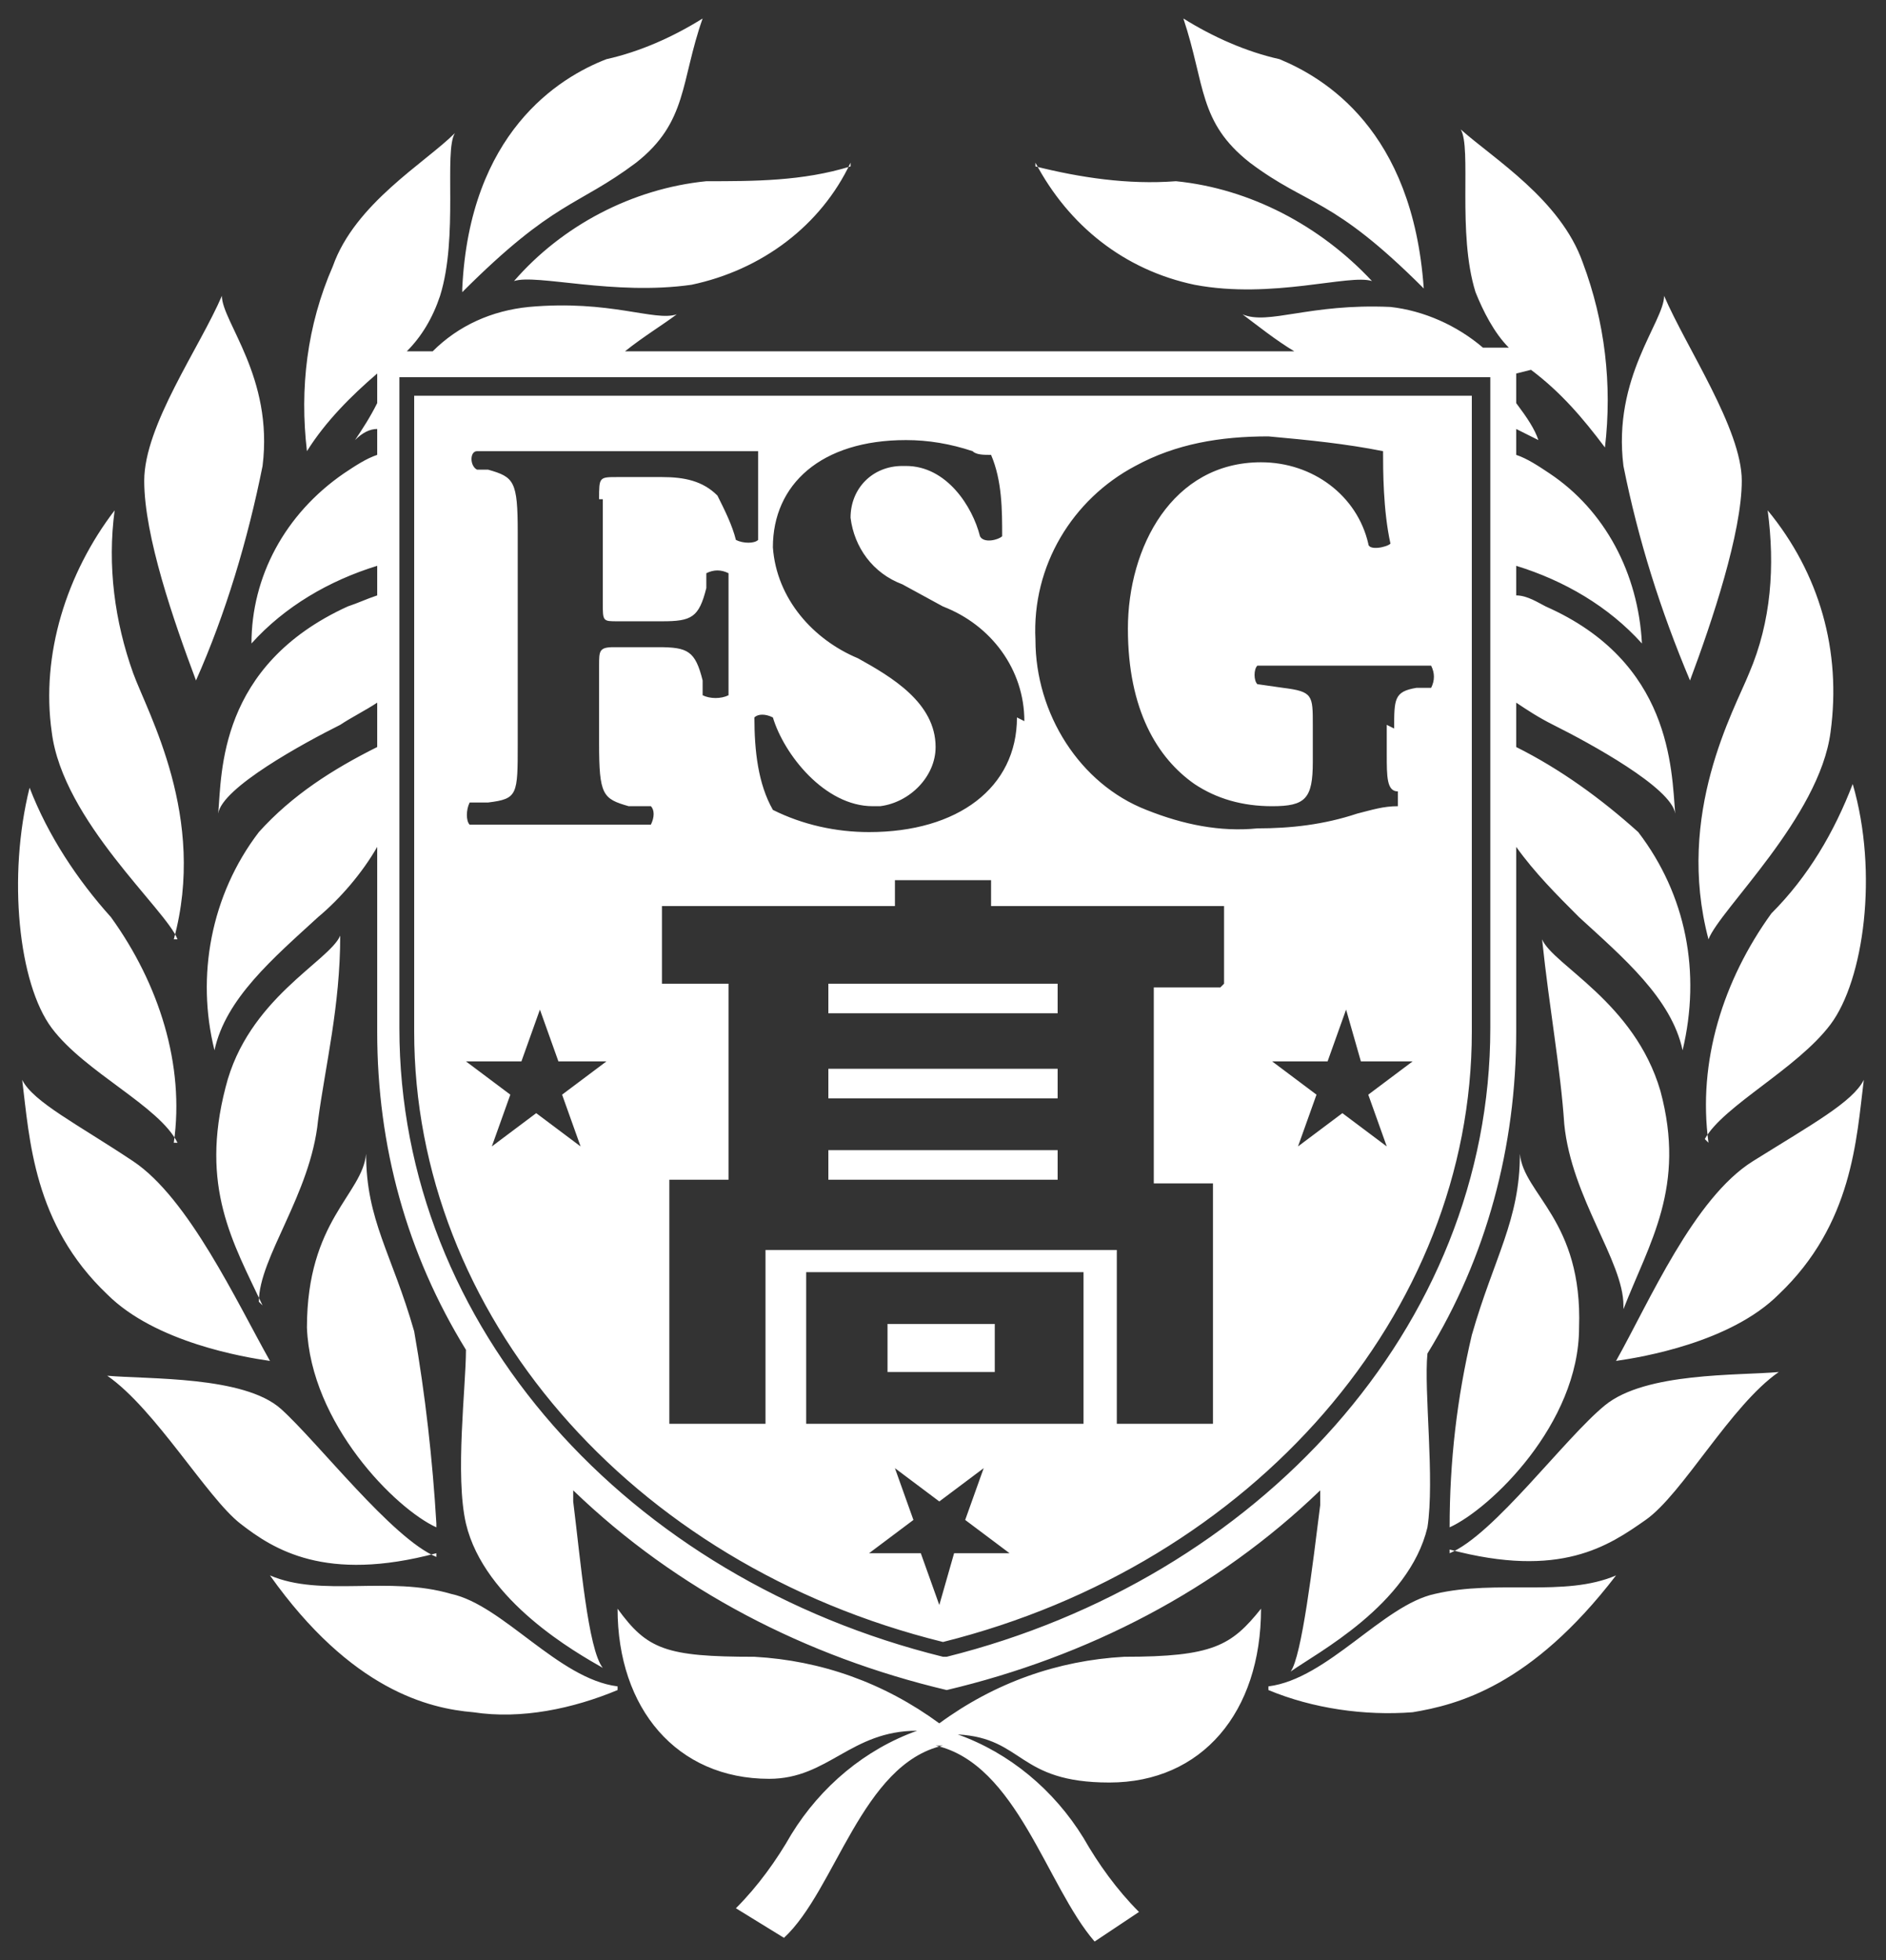 <?xml version="1.0" encoding="UTF-8"?>
<svg xmlns="http://www.w3.org/2000/svg" version="1.1" viewBox="0 0 51 53">
  <rect x="0" y="0" width="51" height="53" fill="#333333" stroke="none"/>
  <defs>
    <style>
      .cls-1 {
        fill: #fff;
        fill-rule: evenodd;
      }
    </style>
  </defs>
  <!-- Generator: Adobe Illustrator 28.7.1, SVG Export Plug-In . SVG Version: 1.2.0 Build 142)  -->
  <g>
    <g id="_レイヤー_1" data-name="レイヤー_1">
      <g id="contents">
        <path id="_パス_198" data-name="パス_198" class="cls-1" d="M41,10.1v.8c.3.4.5.7.6,1-.2-.1-.4-.2-.6-.3v.7c.3.1.6.3.9.5,1.5,1,2.4,2.7,2.5,4.6-.9-1-2.1-1.7-3.4-2.1v.8c.3,0,.6.2.8.3,3.4,1.5,3.4,4.4,3.5,5.6-.1-.7-2.3-1.9-3.3-2.4-.4-.2-.7-.4-1-.6v1.2c1.2.6,2.3,1.4,3.3,2.3,1.3,1.7,1.7,3.8,1.2,5.9-.3-1.4-1.6-2.5-2.8-3.6-.6-.6-1.2-1.2-1.7-1.9v5c0,3.1-.8,6.1-2.4,8.7-.1,1,.2,3.4,0,4.7-.5,2.1-3,3.4-3.7,3.9.3-.4.6-2.9.8-4.5,0-.1,0-.2,0-.4-2.8,2.7-6.3,4.5-10.1,5.4-3.8-.9-7.3-2.7-10.1-5.4,0,.1,0,.2,0,.3.2,1.6.4,4,.8,4.5-.7-.4-3.2-1.8-3.7-3.9-.3-1.3,0-3.7,0-4.7-1.6-2.6-2.4-5.5-2.4-8.6v-5c-.4.7-1,1.4-1.6,1.9-1.2,1.1-2.5,2.2-2.8,3.6-.5-2-.1-4.2,1.2-5.9.9-1,2-1.7,3.2-2.3v-1.2c-.3.2-.7.4-1,.6-1,.5-3.2,1.7-3.3,2.4.1-1.1,0-4,3.5-5.6.3-.1.5-.2.8-.3v-.8c-1.3.4-2.5,1.1-3.4,2.1,0-1.8.9-3.5,2.5-4.6.3-.2.6-.4.9-.5v-.7c-.2,0-.4.1-.6.3.2-.3.4-.6.6-1v-.8c-.7.6-1.4,1.3-1.9,2.1-.2-1.7,0-3.4.7-5,.6-1.7,2.5-2.8,3.3-3.6-.3.5.1,2.8-.4,4.4-.2.6-.5,1.1-.9,1.5h.7c.7-.7,1.6-1.1,2.6-1.2,2.2-.2,3.4.4,4,.2-.4.3-.9.6-1.4,1h18.1c-.5-.3-1-.7-1.4-1,.7.3,1.8-.3,4-.2.9.1,1.8.5,2.5,1.1h.7c-.4-.4-.7-1-.9-1.5-.5-1.6-.1-3.9-.4-4.4.9.8,2.7,1.9,3.3,3.6.6,1.6.8,3.3.6,5-.6-.8-1.2-1.5-2-2.1M25.5,44.8c-8.5-2.1-14.7-8.9-14.7-17V10.2h29.5v17.6c0,8.1-6.3,14.9-14.7,17h0ZM39.8,27.8V10.7H11.2v17.2c0,7.6,5.8,14.4,14.3,16.5,8.4-2.1,14.3-8.9,14.3-16.5ZM23,4.4c-.8,1.7-2.4,2.9-4.3,3.3-2.1.3-4.2-.3-4.8-.1,1.3-1.5,3.2-2.5,5.2-2.7,1.3,0,2.6,0,3.9-.4h0ZM12.5,7.8c.2-4.2,2.6-5.7,3.9-6.2.9-.2,1.8-.6,2.6-1.1-.6,1.7-.4,2.8-1.8,3.9-1.6,1.2-2.2,1-4.7,3.5ZM5.3,18.4c-.6-1.6-1.4-3.9-1.4-5.4s1.5-3.6,2.1-5c0,.7,1.4,2.2,1.1,4.6-.4,2-1,4-1.8,5.8h0ZM4.8,25.4c-.3-.8-3.1-3.2-3.4-5.6-.3-2.1.4-4.3,1.7-6-.2,1.5,0,3,.5,4.4.4,1.1,2,3.9,1.1,7.2ZM4.8,30.9c-.5-1-2.5-1.9-3.4-3.1s-1.2-4.1-.6-6.5c.5,1.3,1.3,2.5,2.2,3.5,1.3,1.8,2,4,1.7,6.1h0ZM11.8,42c-3,.8-4.4-.1-5.3-.8s-2.3-3.1-3.6-4c1.1.1,3.7,0,4.7.9s3,3.5,4.2,4ZM16.7,45.7c-1.2.5-2.6.8-3.9.6-1.2-.1-3.3-.6-5.5-3.7,1.4.6,3.2,0,4.9.5,1.4.3,2.9,2.3,4.5,2.5h0ZM11.8,41.3c-1.1-.5-3.4-2.8-3.5-5.4,0-2.9,1.5-3.6,1.6-4.7,0,1.8.7,2.7,1.3,4.8.3,1.7.5,3.5.6,5.2h0ZM7.1,35.3c-.8-1.7-1.7-3.2-1-5.9.6-2.4,2.8-3.4,3.1-4.1,0,1.9-.4,3.5-.6,5-.2,2-1.6,3.7-1.6,4.9h0ZM7.3,36.8c-.7-.1-3.1-.5-4.4-1.8-2-1.9-2.1-4.2-2.3-5.8.3.6,1.5,1.2,3,2.2s2.8,3.8,3.7,5.4h0ZM25.5,47.2c-2.2.5-2.9,3.9-4.3,5.2l-1.3-.8c.6-.6,1.1-1.3,1.5-2,.8-1.3,2-2.3,3.4-2.8-1.8,0-2.4,1.3-4,1.3-2.5,0-4.1-1.9-4.1-4.6.8,1.1,1.3,1.3,3.7,1.3,1.8.1,3.5.7,5,1.8,1.5-1.1,3.2-1.7,5-1.8,2.4,0,2.9-.3,3.7-1.3,0,2.8-1.6,4.7-4.1,4.7s-2.3-1.2-4.1-1.3c1.4.5,2.6,1.5,3.4,2.8.4.7.9,1.4,1.5,2l-1.2.8c-1.3-1.5-2.1-4.8-4.3-5.3ZM28,4.5c1.2.3,2.5.5,3.8.4,2,.2,3.9,1.2,5.3,2.7-.6-.2-2.7.5-4.8.1-1.9-.4-3.4-1.6-4.3-3.3ZM38.5,7.8c-2.5-2.5-3.1-2.2-4.7-3.4-1.4-1.1-1.2-2.1-1.8-3.9.8.5,1.7.9,2.6,1.1,1.2.5,3.6,1.9,3.9,6.2h0ZM45.7,18.4c-.8-1.9-1.4-3.8-1.8-5.8-.3-2.4,1.1-3.9,1.1-4.6.6,1.4,2.1,3.6,2.1,5s-.8,3.8-1.4,5.4h0ZM46.2,25.4c-.9-3.4.7-6.2,1.1-7.2.6-1.4.7-2.9.5-4.4,1.4,1.7,2,3.8,1.7,6-.3,2.3-3,4.8-3.3,5.6h0ZM46.2,30.9c-.3-2.2.4-4.4,1.7-6.2,1-1,1.7-2.2,2.2-3.5.7,2.4.3,5.3-.6,6.5s-2.9,2.2-3.4,3.1h0ZM39.2,42c1.2-.5,3.1-3.1,4.2-4s3.6-.8,4.7-.9c-1.3.9-2.6,3.3-3.6,4s-2.3,1.6-5.3.8ZM34.3,45.6c1.6-.2,3.1-2.2,4.5-2.5,1.7-.4,3.5.1,4.9-.5-2.3,3-4.3,3.5-5.5,3.7-1.3.1-2.7-.1-3.9-.6h0ZM39.2,41.3c0-1.8.2-3.5.6-5.2.6-2.1,1.3-3.1,1.3-4.9.1,1.1,1.7,1.8,1.6,4.7,0,2.6-2.4,4.9-3.5,5.4h0ZM43.9,35.3c0-1.2-1.4-2.9-1.6-4.9-.1-1.5-.4-3.1-.6-5,.3.7,2.5,1.7,3.2,4.1.7,2.6-.3,4.1-1,5.9h0ZM43.7,36.8c.9-1.6,2.1-4.4,3.7-5.4s2.7-1.6,3-2.2c-.2,1.6-.3,3.9-2.3,5.8-1.3,1.3-3.7,1.7-4.4,1.8h0ZM16.2,13.5c0-.6,0-.6.5-.6h1.2c.6,0,1.1.1,1.5.5.2.4.4.8.5,1.2.2.1.5.1.6,0v-2.4c-.2,0-1.1,0-2.1,0h-3.3c-.7,0-1.5,0-2.2,0-.2,0-.2.4,0,.5h.3c.7.2.8.3.8,1.7v5.7c0,1.4,0,1.5-.8,1.6h-.5c-.1.2-.1.5,0,.6.9,0,1.7,0,2.4,0s1.5,0,2.5,0c.1-.2.1-.4,0-.5h-.6c-.7-.2-.8-.3-.8-1.7v-2.1c0-.4,0-.5.4-.5h1.2c.8,0,1,.1,1.2.9v.4c.2.1.5.1.7,0v-3.3c-.2-.1-.4-.1-.6,0v.4c-.2.8-.4.9-1.2.9h-1.2c-.4,0-.4,0-.4-.5v-2.8ZM27.7,19.5c0-1.4-.9-2.6-2.2-3.1l-1.1-.6c-.8-.3-1.3-1-1.4-1.8,0-.8.6-1.4,1.4-1.4h.1c1.1,0,1.8,1.1,2,1.9.1.2.5.1.6,0,0-.7,0-1.5-.3-2.2-.2,0-.4,0-.5-.1-.6-.2-1.2-.3-1.8-.3-2.3,0-3.6,1.2-3.6,2.9.1,1.4,1.1,2.5,2.3,3,.9.5,2.1,1.2,2.1,2.4,0,.8-.7,1.5-1.5,1.6h-.2c-1.3,0-2.4-1.4-2.7-2.4-.2-.1-.4-.1-.5,0h0c0,.9.1,1.8.5,2.5.8.4,1.7.6,2.6.6,2.4,0,4-1.2,4-3.1h0ZM37.7,19.7c0-.8,0-1,.6-1.1h.4c.1-.2.1-.4,0-.6h-4.7c-.1.1-.1.4,0,.5,0,0,0,0,0,0h0s.7.1.7.1c.8.1.8.2.8,1v1c0,1-.2,1.2-1.1,1.2-.8,0-1.5-.2-2.1-.6-1-.7-1.8-2-1.8-4.2s1.2-4.5,3.6-4.5c1.4,0,2.6.9,2.9,2.2,0,.2.5.1.6,0-.2-.9-.2-2-.2-2.5-1-.2-2-.3-3.1-.4-1.3,0-2.5.2-3.6.8-1.7.9-2.8,2.7-2.7,4.7,0,2,1.2,3.9,3,4.6,1,.4,2,.6,3,.5.9,0,1.8-.1,2.7-.4.4-.1.7-.2,1.1-.2,0-.1,0-.3,0-.4-.3,0-.3-.4-.3-1v-.8ZM33.1,26.6v-2.1h-6.3v-.7h-2.6v.7h-6.3v2.1h1.8v5.3h-1.6v6.6h2.6v-4.7h9.5v4.7h2.6v-6.5h-1.6v-5.3h1.8ZM28.6,31.9h-6.2v-.8h6.2v.8ZM28.6,29.7h-6.2v-.8h6.2v.8ZM28.6,27.4h-6.2v-.8h6.2v.8ZM21.8,38.5h7.5v-4.1h-7.5v4.1ZM24.1,35.8h2.8v1.3h-2.9v-1.3ZM15.1,28.7l-.5-1.4-.5,1.4h-1.5l1.2.9-.5,1.4,1.2-.9,1.2.9-.5-1.4,1.2-.9h-1.5ZM36.8,28.7l-.4-1.4-.5,1.4h-1.5l1.2.9-.5,1.4,1.2-.9,1.2.9-.5-1.4,1.2-.9h-1.5ZM24.9,42l.5,1.4.4-1.4h1.5l-1.2-.9.5-1.4-1.2.9-1.2-.9.5,1.4-1.2.9h1.5Z"/>
      </g>
    </g>
  </g>
</svg>